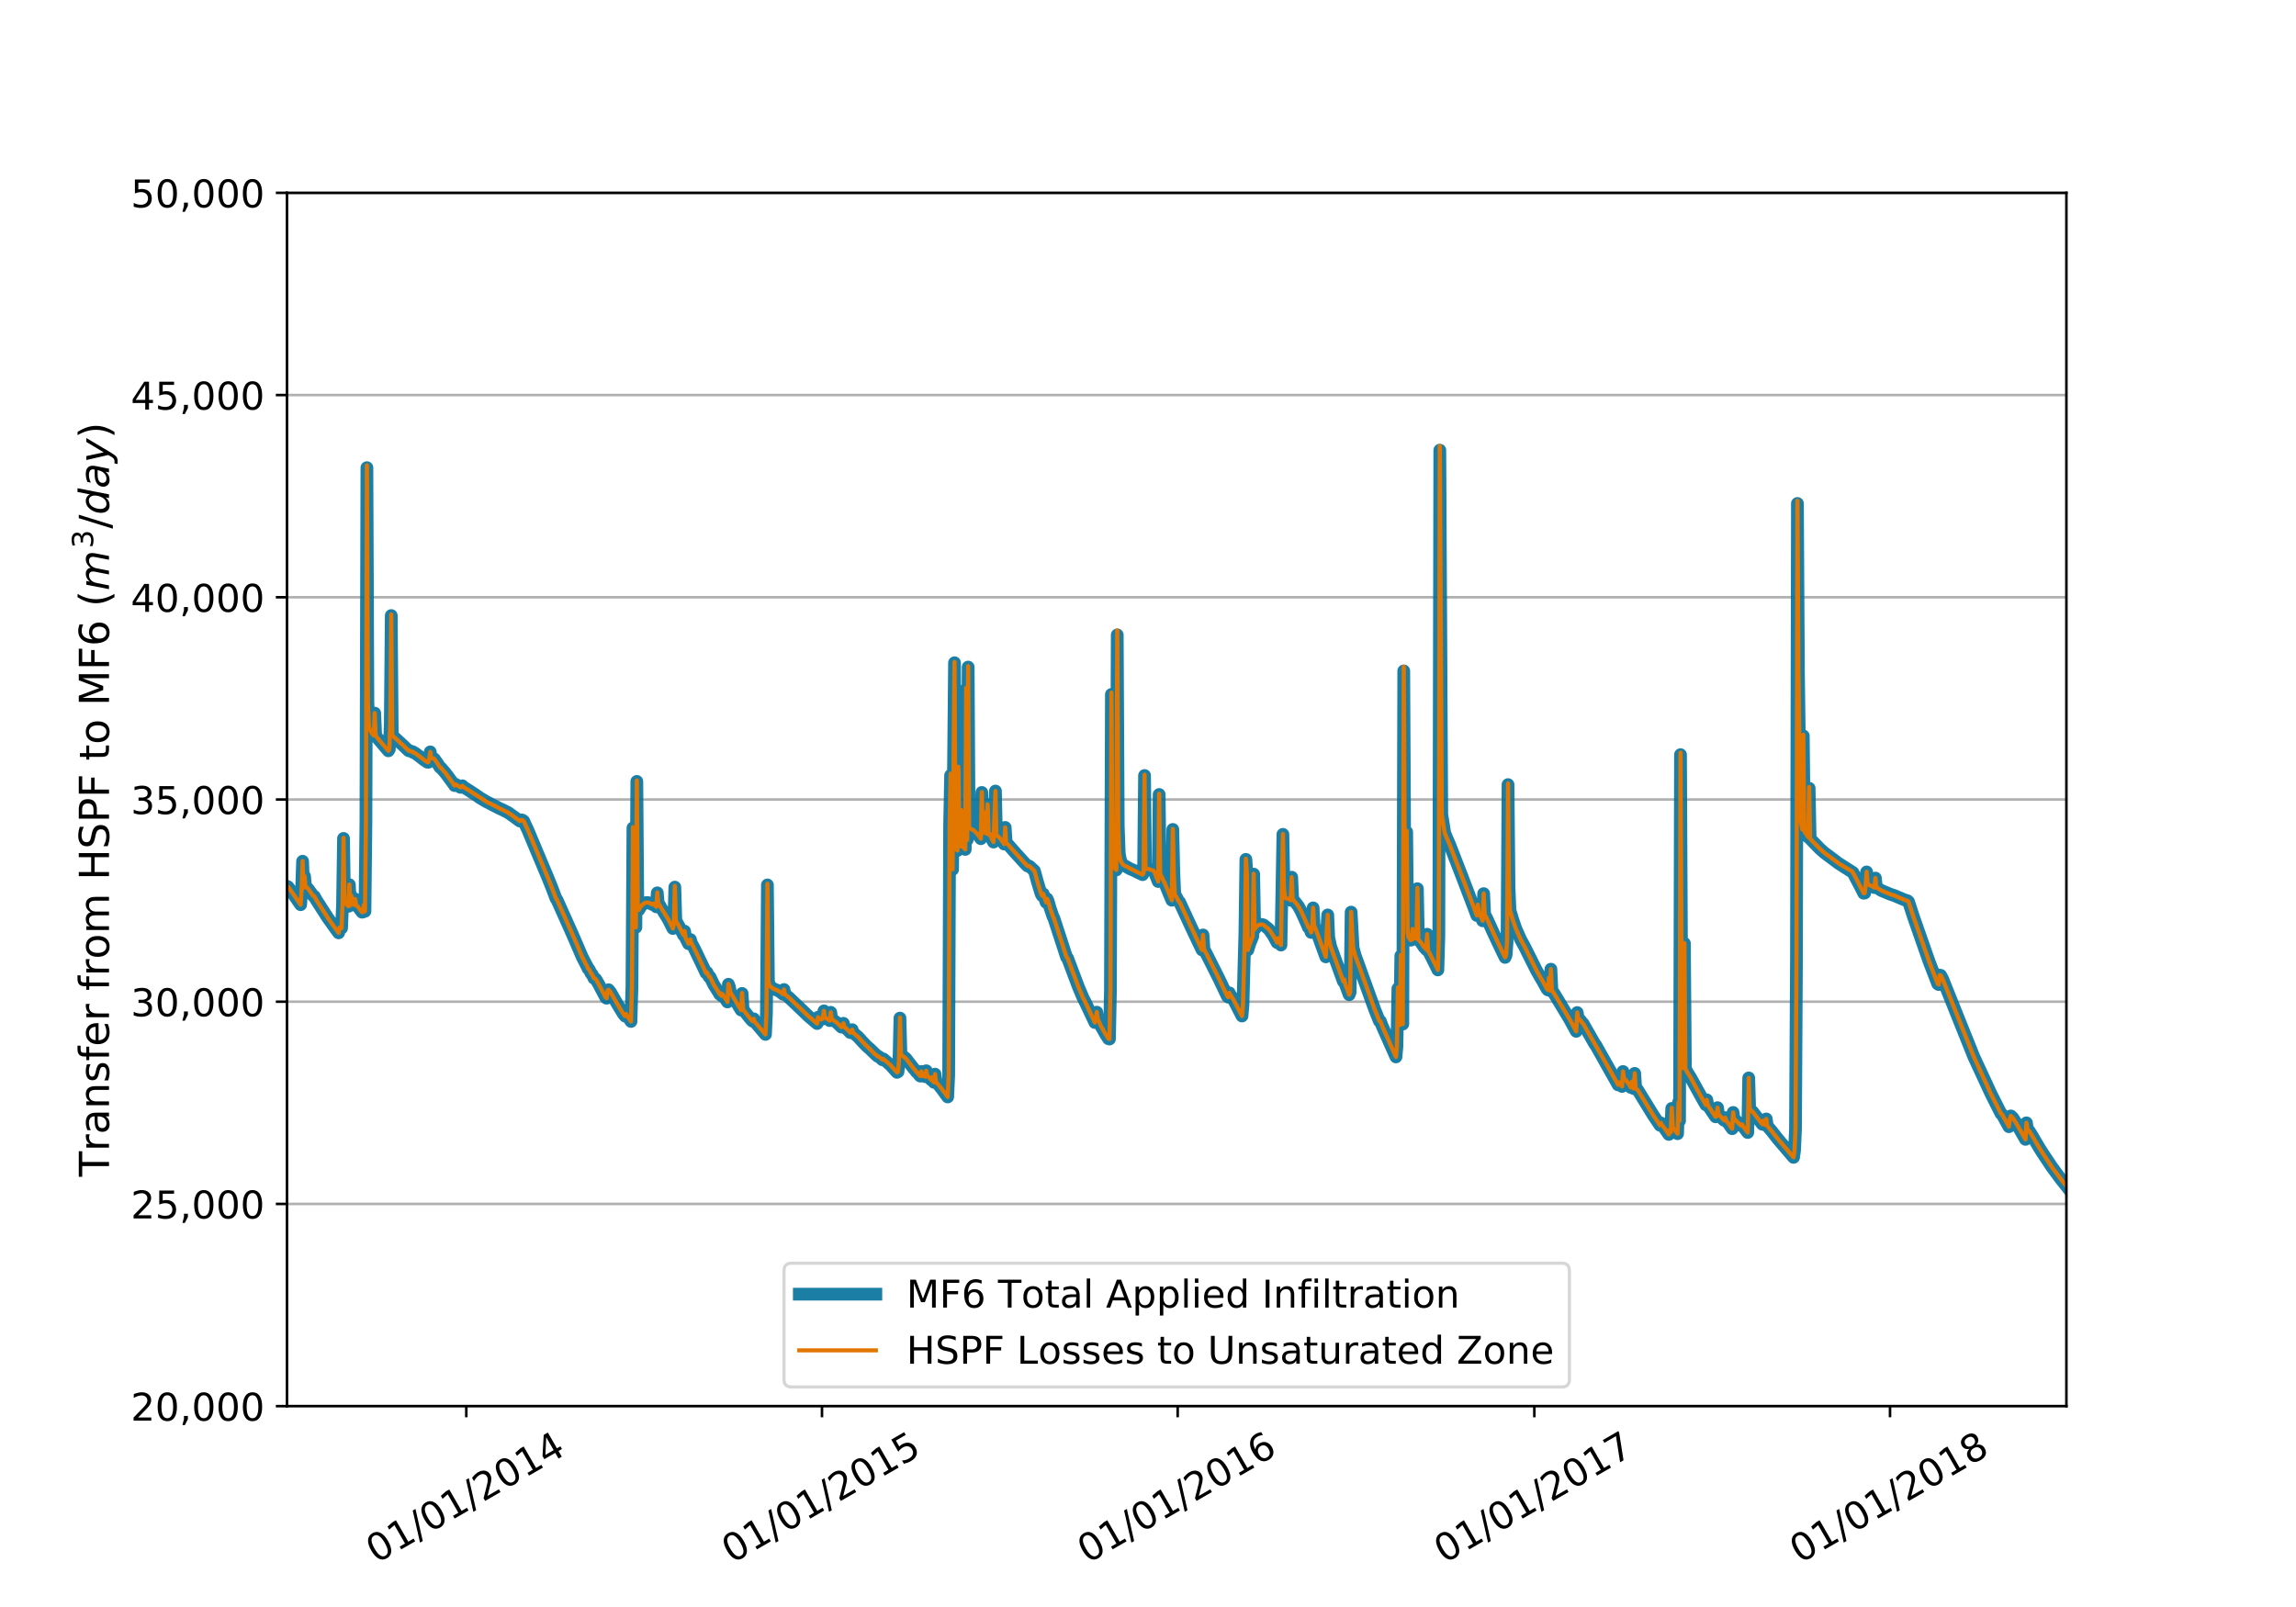 <?xml version="1.0" encoding="utf-8" standalone="no"?>
<!DOCTYPE svg PUBLIC "-//W3C//DTD SVG 1.1//EN"
  "http://www.w3.org/Graphics/SVG/1.1/DTD/svg11.dtd">
<!-- Created with matplotlib (https://matplotlib.org/) -->
<svg height="504pt" version="1.1" viewBox="0 0 720 504" width="720pt" xmlns="http://www.w3.org/2000/svg" xmlns:xlink="http://www.w3.org/1999/xlink">
 <defs>
  <style type="text/css">
*{stroke-linecap:butt;stroke-linejoin:round;}
  </style>
 </defs>
 <g id="figure_1">
  <g id="patch_1">
   <path d="M 0 504 
L 720 504 
L 720 0 
L 0 0 
z
" style="fill:#ffffff;"/>
  </g>
  <g id="axes_1">
   <g id="patch_2">
    <path d="M 90 441 
L 648 441 
L 648 60.48 
L 90 60.48 
z
" style="fill:#ffffff;"/>
   </g>
   <g id="matplotlib.axis_1">
    <g id="xtick_1">
     <g id="line2d_1">
      <defs>
       <path d="M 0 0 
L 0 3.5 
" id="m8533db8821" style="stroke:#000000;stroke-width:0.8;"/>
      </defs>
      <g>
       <use style="stroke:#000000;stroke-width:0.8;" x="146.228" xlink:href="#m8533db8821" y="441"/>
      </g>
     </g>
     <g id="text_1">
      <!-- 01/01/2014 -->
      <defs>
       <path d="M 31.781 66.406 
Q 24.172 66.406 20.328 58.906 
Q 16.5 51.422 16.5 36.375 
Q 16.5 21.391 20.328 13.891 
Q 24.172 6.391 31.781 6.391 
Q 39.453 6.391 43.281 13.891 
Q 47.125 21.391 47.125 36.375 
Q 47.125 51.422 43.281 58.906 
Q 39.453 66.406 31.781 66.406 
z
M 31.781 74.219 
Q 44.047 74.219 50.516 64.516 
Q 56.984 54.828 56.984 36.375 
Q 56.984 17.969 50.516 8.266 
Q 44.047 -1.422 31.781 -1.422 
Q 19.531 -1.422 13.062 8.266 
Q 6.594 17.969 6.594 36.375 
Q 6.594 54.828 13.062 64.516 
Q 19.531 74.219 31.781 74.219 
z
" id="DejaVuSans-48"/>
       <path d="M 12.406 8.297 
L 28.516 8.297 
L 28.516 63.922 
L 10.984 60.406 
L 10.984 69.391 
L 28.422 72.906 
L 38.281 72.906 
L 38.281 8.297 
L 54.391 8.297 
L 54.391 0 
L 12.406 0 
z
" id="DejaVuSans-49"/>
       <path d="M 25.391 72.906 
L 33.688 72.906 
L 8.297 -9.281 
L 0 -9.281 
z
" id="DejaVuSans-47"/>
       <path d="M 19.188 8.297 
L 53.609 8.297 
L 53.609 0 
L 7.328 0 
L 7.328 8.297 
Q 12.938 14.109 22.625 23.891 
Q 32.328 33.688 34.812 36.531 
Q 39.547 41.844 41.422 45.531 
Q 43.312 49.219 43.312 52.781 
Q 43.312 58.594 39.234 62.25 
Q 35.156 65.922 28.609 65.922 
Q 23.969 65.922 18.812 64.312 
Q 13.672 62.703 7.812 59.422 
L 7.812 69.391 
Q 13.766 71.781 18.938 73 
Q 24.125 74.219 28.422 74.219 
Q 39.75 74.219 46.484 68.547 
Q 53.219 62.891 53.219 53.422 
Q 53.219 48.922 51.531 44.891 
Q 49.859 40.875 45.406 35.406 
Q 44.188 33.984 37.641 27.219 
Q 31.109 20.453 19.188 8.297 
z
" id="DejaVuSans-50"/>
       <path d="M 37.797 64.312 
L 12.891 25.391 
L 37.797 25.391 
z
M 35.203 72.906 
L 47.609 72.906 
L 47.609 25.391 
L 58.016 25.391 
L 58.016 17.188 
L 47.609 17.188 
L 47.609 0 
L 37.797 0 
L 37.797 17.188 
L 4.891 17.188 
L 4.891 26.703 
z
" id="DejaVuSans-52"/>
      </defs>
      <g transform="translate(117.934 490.479)rotate(-30)scale(0.12 -0.12)">
       <use xlink:href="#DejaVuSans-48"/>
       <use x="63.623" xlink:href="#DejaVuSans-49"/>
       <use x="127.246" xlink:href="#DejaVuSans-47"/>
       <use x="160.938" xlink:href="#DejaVuSans-48"/>
       <use x="224.561" xlink:href="#DejaVuSans-49"/>
       <use x="288.184" xlink:href="#DejaVuSans-47"/>
       <use x="321.875" xlink:href="#DejaVuSans-50"/>
       <use x="385.498" xlink:href="#DejaVuSans-48"/>
       <use x="449.121" xlink:href="#DejaVuSans-49"/>
       <use x="512.744" xlink:href="#DejaVuSans-52"/>
      </g>
     </g>
    </g>
    <g id="xtick_2">
     <g id="line2d_2">
      <g>
       <use style="stroke:#000000;stroke-width:0.8;" x="257.767" xlink:href="#m8533db8821" y="441"/>
      </g>
     </g>
     <g id="text_2">
      <!-- 01/01/2015 -->
      <defs>
       <path d="M 10.797 72.906 
L 49.516 72.906 
L 49.516 64.594 
L 19.828 64.594 
L 19.828 46.734 
Q 21.969 47.469 24.109 47.828 
Q 26.266 48.188 28.422 48.188 
Q 40.625 48.188 47.75 41.5 
Q 54.891 34.812 54.891 23.391 
Q 54.891 11.625 47.562 5.094 
Q 40.234 -1.422 26.906 -1.422 
Q 22.312 -1.422 17.547 -0.641 
Q 12.797 0.141 7.719 1.703 
L 7.719 11.625 
Q 12.109 9.234 16.797 8.062 
Q 21.484 6.891 26.703 6.891 
Q 35.156 6.891 40.078 11.328 
Q 45.016 15.766 45.016 23.391 
Q 45.016 31 40.078 35.438 
Q 35.156 39.891 26.703 39.891 
Q 22.75 39.891 18.812 39.016 
Q 14.891 38.141 10.797 36.281 
z
" id="DejaVuSans-53"/>
      </defs>
      <g transform="translate(229.473 490.479)rotate(-30)scale(0.12 -0.12)">
       <use xlink:href="#DejaVuSans-48"/>
       <use x="63.623" xlink:href="#DejaVuSans-49"/>
       <use x="127.246" xlink:href="#DejaVuSans-47"/>
       <use x="160.938" xlink:href="#DejaVuSans-48"/>
       <use x="224.561" xlink:href="#DejaVuSans-49"/>
       <use x="288.184" xlink:href="#DejaVuSans-47"/>
       <use x="321.875" xlink:href="#DejaVuSans-50"/>
       <use x="385.498" xlink:href="#DejaVuSans-48"/>
       <use x="449.121" xlink:href="#DejaVuSans-49"/>
       <use x="512.744" xlink:href="#DejaVuSans-53"/>
      </g>
     </g>
    </g>
    <g id="xtick_3">
     <g id="line2d_3">
      <g>
       <use style="stroke:#000000;stroke-width:0.8;" x="369.306" xlink:href="#m8533db8821" y="441"/>
      </g>
     </g>
     <g id="text_3">
      <!-- 01/01/2016 -->
      <defs>
       <path d="M 33.016 40.375 
Q 26.375 40.375 22.484 35.828 
Q 18.609 31.297 18.609 23.391 
Q 18.609 15.531 22.484 10.953 
Q 26.375 6.391 33.016 6.391 
Q 39.656 6.391 43.531 10.953 
Q 47.406 15.531 47.406 23.391 
Q 47.406 31.297 43.531 35.828 
Q 39.656 40.375 33.016 40.375 
z
M 52.594 71.297 
L 52.594 62.312 
Q 48.875 64.062 45.094 64.984 
Q 41.312 65.922 37.594 65.922 
Q 27.828 65.922 22.672 59.328 
Q 17.531 52.734 16.797 39.406 
Q 19.672 43.656 24.016 45.922 
Q 28.375 48.188 33.594 48.188 
Q 44.578 48.188 50.953 41.516 
Q 57.328 34.859 57.328 23.391 
Q 57.328 12.156 50.688 5.359 
Q 44.047 -1.422 33.016 -1.422 
Q 20.359 -1.422 13.672 8.266 
Q 6.984 17.969 6.984 36.375 
Q 6.984 53.656 15.188 63.938 
Q 23.391 74.219 37.203 74.219 
Q 40.922 74.219 44.703 73.484 
Q 48.484 72.75 52.594 71.297 
z
" id="DejaVuSans-54"/>
      </defs>
      <g transform="translate(341.012 490.479)rotate(-30)scale(0.12 -0.12)">
       <use xlink:href="#DejaVuSans-48"/>
       <use x="63.623" xlink:href="#DejaVuSans-49"/>
       <use x="127.246" xlink:href="#DejaVuSans-47"/>
       <use x="160.938" xlink:href="#DejaVuSans-48"/>
       <use x="224.561" xlink:href="#DejaVuSans-49"/>
       <use x="288.184" xlink:href="#DejaVuSans-47"/>
       <use x="321.875" xlink:href="#DejaVuSans-50"/>
       <use x="385.498" xlink:href="#DejaVuSans-48"/>
       <use x="449.121" xlink:href="#DejaVuSans-49"/>
       <use x="512.744" xlink:href="#DejaVuSans-54"/>
      </g>
     </g>
    </g>
    <g id="xtick_4">
     <g id="line2d_4">
      <g>
       <use style="stroke:#000000;stroke-width:0.8;" x="481.15" xlink:href="#m8533db8821" y="441"/>
      </g>
     </g>
     <g id="text_4">
      <!-- 01/01/2017 -->
      <defs>
       <path d="M 8.203 72.906 
L 55.078 72.906 
L 55.078 68.703 
L 28.609 0 
L 18.312 0 
L 43.219 64.594 
L 8.203 64.594 
z
" id="DejaVuSans-55"/>
      </defs>
      <g transform="translate(452.856 490.479)rotate(-30)scale(0.12 -0.12)">
       <use xlink:href="#DejaVuSans-48"/>
       <use x="63.623" xlink:href="#DejaVuSans-49"/>
       <use x="127.246" xlink:href="#DejaVuSans-47"/>
       <use x="160.938" xlink:href="#DejaVuSans-48"/>
       <use x="224.561" xlink:href="#DejaVuSans-49"/>
       <use x="288.184" xlink:href="#DejaVuSans-47"/>
       <use x="321.875" xlink:href="#DejaVuSans-50"/>
       <use x="385.498" xlink:href="#DejaVuSans-48"/>
       <use x="449.121" xlink:href="#DejaVuSans-49"/>
       <use x="512.744" xlink:href="#DejaVuSans-55"/>
      </g>
     </g>
    </g>
    <g id="xtick_5">
     <g id="line2d_5">
      <g>
       <use style="stroke:#000000;stroke-width:0.8;" x="592.689" xlink:href="#m8533db8821" y="441"/>
      </g>
     </g>
     <g id="text_5">
      <!-- 01/01/2018 -->
      <defs>
       <path d="M 31.781 34.625 
Q 24.75 34.625 20.719 30.859 
Q 16.703 27.094 16.703 20.516 
Q 16.703 13.922 20.719 10.156 
Q 24.75 6.391 31.781 6.391 
Q 38.812 6.391 42.859 10.172 
Q 46.922 13.969 46.922 20.516 
Q 46.922 27.094 42.891 30.859 
Q 38.875 34.625 31.781 34.625 
z
M 21.922 38.812 
Q 15.578 40.375 12.031 44.719 
Q 8.5 49.078 8.5 55.328 
Q 8.5 64.062 14.719 69.141 
Q 20.953 74.219 31.781 74.219 
Q 42.672 74.219 48.875 69.141 
Q 55.078 64.062 55.078 55.328 
Q 55.078 49.078 51.531 44.719 
Q 48 40.375 41.703 38.812 
Q 48.828 37.156 52.797 32.312 
Q 56.781 27.484 56.781 20.516 
Q 56.781 9.906 50.312 4.234 
Q 43.844 -1.422 31.781 -1.422 
Q 19.734 -1.422 13.25 4.234 
Q 6.781 9.906 6.781 20.516 
Q 6.781 27.484 10.781 32.312 
Q 14.797 37.156 21.922 38.812 
z
M 18.312 54.391 
Q 18.312 48.734 21.844 45.562 
Q 25.391 42.391 31.781 42.391 
Q 38.141 42.391 41.719 45.562 
Q 45.312 48.734 45.312 54.391 
Q 45.312 60.062 41.719 63.234 
Q 38.141 66.406 31.781 66.406 
Q 25.391 66.406 21.844 63.234 
Q 18.312 60.062 18.312 54.391 
z
" id="DejaVuSans-56"/>
      </defs>
      <g transform="translate(564.395 490.479)rotate(-30)scale(0.12 -0.12)">
       <use xlink:href="#DejaVuSans-48"/>
       <use x="63.623" xlink:href="#DejaVuSans-49"/>
       <use x="127.246" xlink:href="#DejaVuSans-47"/>
       <use x="160.938" xlink:href="#DejaVuSans-48"/>
       <use x="224.561" xlink:href="#DejaVuSans-49"/>
       <use x="288.184" xlink:href="#DejaVuSans-47"/>
       <use x="321.875" xlink:href="#DejaVuSans-50"/>
       <use x="385.498" xlink:href="#DejaVuSans-48"/>
       <use x="449.121" xlink:href="#DejaVuSans-49"/>
       <use x="512.744" xlink:href="#DejaVuSans-56"/>
      </g>
     </g>
    </g>
   </g>
   <g id="matplotlib.axis_2">
    <g id="ytick_1">
     <g id="line2d_6">
      <path clip-path="url(#pa9afc380eb)" d="M 90 441 
L 648 441 
" style="fill:none;stroke:#b0b0b0;stroke-linecap:square;stroke-width:0.8;"/>
     </g>
     <g id="line2d_7">
      <defs>
       <path d="M 0 0 
L -3.5 0 
" id="m75c322d1e9" style="stroke:#000000;stroke-width:0.8;"/>
      </defs>
      <g>
       <use style="stroke:#000000;stroke-width:0.8;" x="90" xlink:href="#m75c322d1e9" y="441"/>
      </g>
     </g>
     <g id="text_6">
      <!-- 20,000 -->
      <defs>
       <path d="M 11.719 12.406 
L 22.016 12.406 
L 22.016 4 
L 14.016 -11.625 
L 7.719 -11.625 
L 11.719 4 
z
" id="DejaVuSans-44"/>
      </defs>
      <g transform="translate(41.011 445.559)scale(0.12 -0.12)">
       <use xlink:href="#DejaVuSans-50"/>
       <use x="63.623" xlink:href="#DejaVuSans-48"/>
       <use x="127.246" xlink:href="#DejaVuSans-44"/>
       <use x="159.033" xlink:href="#DejaVuSans-48"/>
       <use x="222.656" xlink:href="#DejaVuSans-48"/>
       <use x="286.279" xlink:href="#DejaVuSans-48"/>
      </g>
     </g>
    </g>
    <g id="ytick_2">
     <g id="line2d_8">
      <path clip-path="url(#pa9afc380eb)" d="M 90 377.58 
L 648 377.58 
" style="fill:none;stroke:#b0b0b0;stroke-linecap:square;stroke-width:0.8;"/>
     </g>
     <g id="line2d_9">
      <g>
       <use style="stroke:#000000;stroke-width:0.8;" x="90" xlink:href="#m75c322d1e9" y="377.58"/>
      </g>
     </g>
     <g id="text_7">
      <!-- 25,000 -->
      <g transform="translate(41.011 382.139)scale(0.12 -0.12)">
       <use xlink:href="#DejaVuSans-50"/>
       <use x="63.623" xlink:href="#DejaVuSans-53"/>
       <use x="127.246" xlink:href="#DejaVuSans-44"/>
       <use x="159.033" xlink:href="#DejaVuSans-48"/>
       <use x="222.656" xlink:href="#DejaVuSans-48"/>
       <use x="286.279" xlink:href="#DejaVuSans-48"/>
      </g>
     </g>
    </g>
    <g id="ytick_3">
     <g id="line2d_10">
      <path clip-path="url(#pa9afc380eb)" d="M 90 314.16 
L 648 314.16 
" style="fill:none;stroke:#b0b0b0;stroke-linecap:square;stroke-width:0.8;"/>
     </g>
     <g id="line2d_11">
      <g>
       <use style="stroke:#000000;stroke-width:0.8;" x="90" xlink:href="#m75c322d1e9" y="314.16"/>
      </g>
     </g>
     <g id="text_8">
      <!-- 30,000 -->
      <defs>
       <path d="M 40.578 39.312 
Q 47.656 37.797 51.625 33 
Q 55.609 28.219 55.609 21.188 
Q 55.609 10.406 48.188 4.484 
Q 40.766 -1.422 27.094 -1.422 
Q 22.516 -1.422 17.656 -0.516 
Q 12.797 0.391 7.625 2.203 
L 7.625 11.719 
Q 11.719 9.328 16.594 8.109 
Q 21.484 6.891 26.812 6.891 
Q 36.078 6.891 40.938 10.547 
Q 45.797 14.203 45.797 21.188 
Q 45.797 27.641 41.281 31.266 
Q 36.766 34.906 28.719 34.906 
L 20.219 34.906 
L 20.219 43.016 
L 29.109 43.016 
Q 36.375 43.016 40.234 45.922 
Q 44.094 48.828 44.094 54.297 
Q 44.094 59.906 40.109 62.906 
Q 36.141 65.922 28.719 65.922 
Q 24.656 65.922 20.016 65.031 
Q 15.375 64.156 9.812 62.312 
L 9.812 71.094 
Q 15.438 72.656 20.344 73.438 
Q 25.25 74.219 29.594 74.219 
Q 40.828 74.219 47.359 69.109 
Q 53.906 64.016 53.906 55.328 
Q 53.906 49.266 50.438 45.094 
Q 46.969 40.922 40.578 39.312 
z
" id="DejaVuSans-51"/>
      </defs>
      <g transform="translate(41.011 318.719)scale(0.12 -0.12)">
       <use xlink:href="#DejaVuSans-51"/>
       <use x="63.623" xlink:href="#DejaVuSans-48"/>
       <use x="127.246" xlink:href="#DejaVuSans-44"/>
       <use x="159.033" xlink:href="#DejaVuSans-48"/>
       <use x="222.656" xlink:href="#DejaVuSans-48"/>
       <use x="286.279" xlink:href="#DejaVuSans-48"/>
      </g>
     </g>
    </g>
    <g id="ytick_4">
     <g id="line2d_12">
      <path clip-path="url(#pa9afc380eb)" d="M 90 250.74 
L 648 250.74 
" style="fill:none;stroke:#b0b0b0;stroke-linecap:square;stroke-width:0.8;"/>
     </g>
     <g id="line2d_13">
      <g>
       <use style="stroke:#000000;stroke-width:0.8;" x="90" xlink:href="#m75c322d1e9" y="250.74"/>
      </g>
     </g>
     <g id="text_9">
      <!-- 35,000 -->
      <g transform="translate(41.011 255.299)scale(0.12 -0.12)">
       <use xlink:href="#DejaVuSans-51"/>
       <use x="63.623" xlink:href="#DejaVuSans-53"/>
       <use x="127.246" xlink:href="#DejaVuSans-44"/>
       <use x="159.033" xlink:href="#DejaVuSans-48"/>
       <use x="222.656" xlink:href="#DejaVuSans-48"/>
       <use x="286.279" xlink:href="#DejaVuSans-48"/>
      </g>
     </g>
    </g>
    <g id="ytick_5">
     <g id="line2d_14">
      <path clip-path="url(#pa9afc380eb)" d="M 90 187.32 
L 648 187.32 
" style="fill:none;stroke:#b0b0b0;stroke-linecap:square;stroke-width:0.8;"/>
     </g>
     <g id="line2d_15">
      <g>
       <use style="stroke:#000000;stroke-width:0.8;" x="90" xlink:href="#m75c322d1e9" y="187.32"/>
      </g>
     </g>
     <g id="text_10">
      <!-- 40,000 -->
      <g transform="translate(41.011 191.879)scale(0.12 -0.12)">
       <use xlink:href="#DejaVuSans-52"/>
       <use x="63.623" xlink:href="#DejaVuSans-48"/>
       <use x="127.246" xlink:href="#DejaVuSans-44"/>
       <use x="159.033" xlink:href="#DejaVuSans-48"/>
       <use x="222.656" xlink:href="#DejaVuSans-48"/>
       <use x="286.279" xlink:href="#DejaVuSans-48"/>
      </g>
     </g>
    </g>
    <g id="ytick_6">
     <g id="line2d_16">
      <path clip-path="url(#pa9afc380eb)" d="M 90 123.9 
L 648 123.9 
" style="fill:none;stroke:#b0b0b0;stroke-linecap:square;stroke-width:0.8;"/>
     </g>
     <g id="line2d_17">
      <g>
       <use style="stroke:#000000;stroke-width:0.8;" x="90" xlink:href="#m75c322d1e9" y="123.9"/>
      </g>
     </g>
     <g id="text_11">
      <!-- 45,000 -->
      <g transform="translate(41.011 128.459)scale(0.12 -0.12)">
       <use xlink:href="#DejaVuSans-52"/>
       <use x="63.623" xlink:href="#DejaVuSans-53"/>
       <use x="127.246" xlink:href="#DejaVuSans-44"/>
       <use x="159.033" xlink:href="#DejaVuSans-48"/>
       <use x="222.656" xlink:href="#DejaVuSans-48"/>
       <use x="286.279" xlink:href="#DejaVuSans-48"/>
      </g>
     </g>
    </g>
    <g id="ytick_7">
     <g id="line2d_18">
      <path clip-path="url(#pa9afc380eb)" d="M 90 60.48 
L 648 60.48 
" style="fill:none;stroke:#b0b0b0;stroke-linecap:square;stroke-width:0.8;"/>
     </g>
     <g id="line2d_19">
      <g>
       <use style="stroke:#000000;stroke-width:0.8;" x="90" xlink:href="#m75c322d1e9" y="60.48"/>
      </g>
     </g>
     <g id="text_12">
      <!-- 50,000 -->
      <g transform="translate(41.011 65.039)scale(0.12 -0.12)">
       <use xlink:href="#DejaVuSans-53"/>
       <use x="63.623" xlink:href="#DejaVuSans-48"/>
       <use x="127.246" xlink:href="#DejaVuSans-44"/>
       <use x="159.033" xlink:href="#DejaVuSans-48"/>
       <use x="222.656" xlink:href="#DejaVuSans-48"/>
       <use x="286.279" xlink:href="#DejaVuSans-48"/>
      </g>
     </g>
    </g>
    <g id="text_13">
     <!-- Transfer from HSPF to MF6 ($m^{3}/day$) -->
     <defs>
      <path d="M -0.297 72.906 
L 61.375 72.906 
L 61.375 64.594 
L 35.5 64.594 
L 35.5 0 
L 25.594 0 
L 25.594 64.594 
L -0.297 64.594 
z
" id="DejaVuSans-84"/>
      <path d="M 41.109 46.297 
Q 39.594 47.172 37.812 47.578 
Q 36.031 48 33.891 48 
Q 26.266 48 22.188 43.047 
Q 18.109 38.094 18.109 28.812 
L 18.109 0 
L 9.078 0 
L 9.078 54.688 
L 18.109 54.688 
L 18.109 46.188 
Q 20.953 51.172 25.484 53.578 
Q 30.031 56 36.531 56 
Q 37.453 56 38.578 55.875 
Q 39.703 55.766 41.062 55.516 
z
" id="DejaVuSans-114"/>
      <path d="M 34.281 27.484 
Q 23.391 27.484 19.188 25 
Q 14.984 22.516 14.984 16.5 
Q 14.984 11.719 18.141 8.906 
Q 21.297 6.109 26.703 6.109 
Q 34.188 6.109 38.703 11.406 
Q 43.219 16.703 43.219 25.484 
L 43.219 27.484 
z
M 52.203 31.203 
L 52.203 0 
L 43.219 0 
L 43.219 8.297 
Q 40.141 3.328 35.547 0.953 
Q 30.953 -1.422 24.312 -1.422 
Q 15.922 -1.422 10.953 3.297 
Q 6 8.016 6 15.922 
Q 6 25.141 12.172 29.828 
Q 18.359 34.516 30.609 34.516 
L 43.219 34.516 
L 43.219 35.406 
Q 43.219 41.609 39.141 45 
Q 35.062 48.391 27.688 48.391 
Q 23 48.391 18.547 47.266 
Q 14.109 46.141 10.016 43.891 
L 10.016 52.203 
Q 14.938 54.109 19.578 55.047 
Q 24.219 56 28.609 56 
Q 40.484 56 46.344 49.844 
Q 52.203 43.703 52.203 31.203 
z
" id="DejaVuSans-97"/>
      <path d="M 54.891 33.016 
L 54.891 0 
L 45.906 0 
L 45.906 32.719 
Q 45.906 40.484 42.875 44.328 
Q 39.844 48.188 33.797 48.188 
Q 26.516 48.188 22.312 43.547 
Q 18.109 38.922 18.109 30.906 
L 18.109 0 
L 9.078 0 
L 9.078 54.688 
L 18.109 54.688 
L 18.109 46.188 
Q 21.344 51.125 25.703 53.562 
Q 30.078 56 35.797 56 
Q 45.219 56 50.047 50.172 
Q 54.891 44.344 54.891 33.016 
z
" id="DejaVuSans-110"/>
      <path d="M 44.281 53.078 
L 44.281 44.578 
Q 40.484 46.531 36.375 47.5 
Q 32.281 48.484 27.875 48.484 
Q 21.188 48.484 17.844 46.438 
Q 14.5 44.391 14.5 40.281 
Q 14.5 37.156 16.891 35.375 
Q 19.281 33.594 26.516 31.984 
L 29.594 31.297 
Q 39.156 29.25 43.188 25.516 
Q 47.219 21.781 47.219 15.094 
Q 47.219 7.469 41.188 3.016 
Q 35.156 -1.422 24.609 -1.422 
Q 20.219 -1.422 15.453 -0.562 
Q 10.688 0.297 5.422 2 
L 5.422 11.281 
Q 10.406 8.688 15.234 7.391 
Q 20.062 6.109 24.812 6.109 
Q 31.156 6.109 34.562 8.281 
Q 37.984 10.453 37.984 14.406 
Q 37.984 18.062 35.516 20.016 
Q 33.062 21.969 24.703 23.781 
L 21.578 24.516 
Q 13.234 26.266 9.516 29.906 
Q 5.812 33.547 5.812 39.891 
Q 5.812 47.609 11.281 51.797 
Q 16.75 56 26.812 56 
Q 31.781 56 36.172 55.266 
Q 40.578 54.547 44.281 53.078 
z
" id="DejaVuSans-115"/>
      <path d="M 37.109 75.984 
L 37.109 68.5 
L 28.516 68.5 
Q 23.688 68.5 21.797 66.547 
Q 19.922 64.594 19.922 59.516 
L 19.922 54.688 
L 34.719 54.688 
L 34.719 47.703 
L 19.922 47.703 
L 19.922 0 
L 10.891 0 
L 10.891 47.703 
L 2.297 47.703 
L 2.297 54.688 
L 10.891 54.688 
L 10.891 58.5 
Q 10.891 67.625 15.141 71.797 
Q 19.391 75.984 28.609 75.984 
z
" id="DejaVuSans-102"/>
      <path d="M 56.203 29.594 
L 56.203 25.203 
L 14.891 25.203 
Q 15.484 15.922 20.484 11.062 
Q 25.484 6.203 34.422 6.203 
Q 39.594 6.203 44.453 7.469 
Q 49.312 8.734 54.109 11.281 
L 54.109 2.781 
Q 49.266 0.734 44.188 -0.344 
Q 39.109 -1.422 33.891 -1.422 
Q 20.797 -1.422 13.156 6.188 
Q 5.516 13.812 5.516 26.812 
Q 5.516 40.234 12.766 48.109 
Q 20.016 56 32.328 56 
Q 43.359 56 49.781 48.891 
Q 56.203 41.797 56.203 29.594 
z
M 47.219 32.234 
Q 47.125 39.594 43.094 43.984 
Q 39.062 48.391 32.422 48.391 
Q 24.906 48.391 20.391 44.141 
Q 15.875 39.891 15.188 32.172 
z
" id="DejaVuSans-101"/>
      <path id="DejaVuSans-32"/>
      <path d="M 30.609 48.391 
Q 23.391 48.391 19.188 42.75 
Q 14.984 37.109 14.984 27.297 
Q 14.984 17.484 19.156 11.844 
Q 23.344 6.203 30.609 6.203 
Q 37.797 6.203 41.984 11.859 
Q 46.188 17.531 46.188 27.297 
Q 46.188 37.016 41.984 42.703 
Q 37.797 48.391 30.609 48.391 
z
M 30.609 56 
Q 42.328 56 49.016 48.375 
Q 55.719 40.766 55.719 27.297 
Q 55.719 13.875 49.016 6.219 
Q 42.328 -1.422 30.609 -1.422 
Q 18.844 -1.422 12.172 6.219 
Q 5.516 13.875 5.516 27.297 
Q 5.516 40.766 12.172 48.375 
Q 18.844 56 30.609 56 
z
" id="DejaVuSans-111"/>
      <path d="M 52 44.188 
Q 55.375 50.25 60.062 53.125 
Q 64.75 56 71.094 56 
Q 79.641 56 84.281 50.016 
Q 88.922 44.047 88.922 33.016 
L 88.922 0 
L 79.891 0 
L 79.891 32.719 
Q 79.891 40.578 77.094 44.375 
Q 74.312 48.188 68.609 48.188 
Q 61.625 48.188 57.562 43.547 
Q 53.516 38.922 53.516 30.906 
L 53.516 0 
L 44.484 0 
L 44.484 32.719 
Q 44.484 40.625 41.703 44.406 
Q 38.922 48.188 33.109 48.188 
Q 26.219 48.188 22.156 43.531 
Q 18.109 38.875 18.109 30.906 
L 18.109 0 
L 9.078 0 
L 9.078 54.688 
L 18.109 54.688 
L 18.109 46.188 
Q 21.188 51.219 25.484 53.609 
Q 29.781 56 35.688 56 
Q 41.656 56 45.828 52.969 
Q 50 49.953 52 44.188 
z
" id="DejaVuSans-109"/>
      <path d="M 9.812 72.906 
L 19.672 72.906 
L 19.672 43.016 
L 55.516 43.016 
L 55.516 72.906 
L 65.375 72.906 
L 65.375 0 
L 55.516 0 
L 55.516 34.719 
L 19.672 34.719 
L 19.672 0 
L 9.812 0 
z
" id="DejaVuSans-72"/>
      <path d="M 53.516 70.516 
L 53.516 60.891 
Q 47.906 63.578 42.922 64.891 
Q 37.938 66.219 33.297 66.219 
Q 25.25 66.219 20.875 63.094 
Q 16.5 59.969 16.5 54.203 
Q 16.5 49.359 19.406 46.891 
Q 22.312 44.438 30.422 42.922 
L 36.375 41.703 
Q 47.406 39.594 52.656 34.297 
Q 57.906 29 57.906 20.125 
Q 57.906 9.516 50.797 4.047 
Q 43.703 -1.422 29.984 -1.422 
Q 24.812 -1.422 18.969 -0.25 
Q 13.141 0.922 6.891 3.219 
L 6.891 13.375 
Q 12.891 10.016 18.656 8.297 
Q 24.422 6.594 29.984 6.594 
Q 38.422 6.594 43.016 9.906 
Q 47.609 13.234 47.609 19.391 
Q 47.609 24.75 44.312 27.781 
Q 41.016 30.812 33.5 32.328 
L 27.484 33.5 
Q 16.453 35.688 11.516 40.375 
Q 6.594 45.062 6.594 53.422 
Q 6.594 63.094 13.406 68.656 
Q 20.219 74.219 32.172 74.219 
Q 37.312 74.219 42.625 73.281 
Q 47.953 72.359 53.516 70.516 
z
" id="DejaVuSans-83"/>
      <path d="M 19.672 64.797 
L 19.672 37.406 
L 32.078 37.406 
Q 38.969 37.406 42.719 40.969 
Q 46.484 44.531 46.484 51.125 
Q 46.484 57.672 42.719 61.234 
Q 38.969 64.797 32.078 64.797 
z
M 9.812 72.906 
L 32.078 72.906 
Q 44.344 72.906 50.609 67.359 
Q 56.891 61.812 56.891 51.125 
Q 56.891 40.328 50.609 34.812 
Q 44.344 29.297 32.078 29.297 
L 19.672 29.297 
L 19.672 0 
L 9.812 0 
z
" id="DejaVuSans-80"/>
      <path d="M 9.812 72.906 
L 51.703 72.906 
L 51.703 64.594 
L 19.672 64.594 
L 19.672 43.109 
L 48.578 43.109 
L 48.578 34.812 
L 19.672 34.812 
L 19.672 0 
L 9.812 0 
z
" id="DejaVuSans-70"/>
      <path d="M 18.312 70.219 
L 18.312 54.688 
L 36.812 54.688 
L 36.812 47.703 
L 18.312 47.703 
L 18.312 18.016 
Q 18.312 11.328 20.141 9.422 
Q 21.969 7.516 27.594 7.516 
L 36.812 7.516 
L 36.812 0 
L 27.594 0 
Q 17.188 0 13.234 3.875 
Q 9.281 7.766 9.281 18.016 
L 9.281 47.703 
L 2.688 47.703 
L 2.688 54.688 
L 9.281 54.688 
L 9.281 70.219 
z
" id="DejaVuSans-116"/>
      <path d="M 9.812 72.906 
L 24.516 72.906 
L 43.109 23.297 
L 61.812 72.906 
L 76.516 72.906 
L 76.516 0 
L 66.891 0 
L 66.891 64.016 
L 48.094 14.016 
L 38.188 14.016 
L 19.391 64.016 
L 19.391 0 
L 9.812 0 
z
" id="DejaVuSans-77"/>
      <path d="M 31 75.875 
Q 24.469 64.656 21.281 53.656 
Q 18.109 42.672 18.109 31.391 
Q 18.109 20.125 21.312 9.062 
Q 24.516 -2 31 -13.188 
L 23.188 -13.188 
Q 15.875 -1.703 12.234 9.375 
Q 8.594 20.453 8.594 31.391 
Q 8.594 42.281 12.203 53.312 
Q 15.828 64.359 23.188 75.875 
z
" id="DejaVuSans-40"/>
      <path d="M 89.797 33.016 
L 83.406 0 
L 74.422 0 
L 80.719 32.719 
Q 81.109 34.812 81.297 36.328 
Q 81.5 37.844 81.5 38.922 
Q 81.5 43.312 79.047 45.75 
Q 76.609 48.188 72.219 48.188 
Q 65.672 48.188 60.547 43.281 
Q 55.422 38.375 53.906 30.516 
L 47.906 0 
L 38.922 0 
L 45.312 32.719 
Q 45.703 34.516 45.891 36.047 
Q 46.094 37.594 46.094 38.812 
Q 46.094 43.266 43.656 45.719 
Q 41.219 48.188 36.922 48.188 
Q 30.281 48.188 25.141 43.281 
Q 20.016 38.375 18.5 30.516 
L 12.5 0 
L 3.516 0 
L 14.203 54.688 
L 23.188 54.688 
L 21.484 46.188 
Q 25.141 50.984 30.047 53.484 
Q 34.969 56 40.578 56 
Q 46.531 56 50.359 52.875 
Q 54.203 49.75 54.984 44.188 
Q 59.078 49.953 64.469 52.969 
Q 69.875 56 75.875 56 
Q 82.906 56 86.734 51.953 
Q 90.578 47.906 90.578 40.484 
Q 90.578 38.875 90.375 36.938 
Q 90.188 35.016 89.797 33.016 
z
" id="DejaVuSans-Oblique-109"/>
      <path d="M 41.797 8.203 
Q 38.188 3.469 33.25 1.016 
Q 28.328 -1.422 22.312 -1.422 
Q 14.109 -1.422 9.344 4.172 
Q 4.594 9.766 4.594 19.484 
Q 4.594 27.594 7.469 34.938 
Q 10.359 42.281 15.828 48.094 
Q 19.438 51.953 23.969 53.969 
Q 28.516 56 33.5 56 
Q 38.766 56 42.797 53.453 
Q 46.828 50.922 49.031 46.188 
L 54.891 75.984 
L 63.922 75.984 
L 49.125 0 
L 40.094 0 
z
M 13.922 21.094 
Q 13.922 14.016 17.109 10.062 
Q 20.312 6.109 25.984 6.109 
Q 30.172 6.109 33.766 8.125 
Q 37.359 10.156 40.094 14.109 
Q 42.969 18.219 44.625 23.578 
Q 46.297 28.953 46.297 34.188 
Q 46.297 40.969 43.094 44.766 
Q 39.891 48.578 34.281 48.578 
Q 30.031 48.578 26.359 46.578 
Q 22.703 44.578 20.125 40.828 
Q 17.281 36.766 15.594 31.391 
Q 13.922 26.031 13.922 21.094 
z
" id="DejaVuSans-Oblique-100"/>
      <path d="M 53.719 31.203 
L 47.609 0 
L 38.625 0 
L 40.281 8.297 
Q 36.328 3.422 31.266 1 
Q 26.219 -1.422 20.016 -1.422 
Q 13.031 -1.422 8.562 2.844 
Q 4.109 7.125 4.109 13.812 
Q 4.109 23.391 11.75 28.953 
Q 19.391 34.516 32.812 34.516 
L 45.312 34.516 
L 45.797 36.922 
Q 45.906 37.312 45.953 37.766 
Q 46 38.234 46 39.203 
Q 46 43.562 42.453 45.969 
Q 38.922 48.391 32.516 48.391 
Q 28.125 48.391 23.5 47.266 
Q 18.891 46.141 14.016 43.891 
L 15.578 52.203 
Q 20.656 54.109 25.516 55.047 
Q 30.375 56 34.906 56 
Q 44.578 56 49.625 51.797 
Q 54.688 47.609 54.688 39.594 
Q 54.688 37.984 54.438 35.812 
Q 54.203 33.641 53.719 31.203 
z
M 44 27.484 
L 35.016 27.484 
Q 23.969 27.484 18.672 24.531 
Q 13.375 21.578 13.375 15.375 
Q 13.375 11.078 16.078 8.641 
Q 18.797 6.203 23.578 6.203 
Q 30.906 6.203 36.375 11.453 
Q 41.844 16.703 43.609 25.484 
z
" id="DejaVuSans-Oblique-97"/>
      <path d="M 24.812 -5.078 
Q 18.562 -15.578 14.625 -18.188 
Q 10.688 -20.797 4.594 -20.797 
L -2.484 -20.797 
L -0.984 -13.281 
L 4.203 -13.281 
Q 7.953 -13.281 10.594 -11.234 
Q 13.234 -9.188 16.5 -3.219 
L 19.281 2 
L 7.172 54.688 
L 16.703 54.688 
L 25.781 12.797 
L 50.875 54.688 
L 60.297 54.688 
z
" id="DejaVuSans-Oblique-121"/>
      <path d="M 8.016 75.875 
L 15.828 75.875 
Q 23.141 64.359 26.781 53.312 
Q 30.422 42.281 30.422 31.391 
Q 30.422 20.453 26.781 9.375 
Q 23.141 -1.703 15.828 -13.188 
L 8.016 -13.188 
Q 14.5 -2 17.703 9.062 
Q 20.906 20.125 20.906 31.391 
Q 20.906 42.672 17.703 53.656 
Q 14.5 64.656 8.016 75.875 
z
" id="DejaVuSans-41"/>
     </defs>
     <g transform="translate(34.281 369.04)rotate(-90)scale(0.13 -0.13)">
      <use transform="translate(0 0.766)" xlink:href="#DejaVuSans-84"/>
      <use transform="translate(61.084 0.766)" xlink:href="#DejaVuSans-114"/>
      <use transform="translate(102.197 0.766)" xlink:href="#DejaVuSans-97"/>
      <use transform="translate(163.477 0.766)" xlink:href="#DejaVuSans-110"/>
      <use transform="translate(226.855 0.766)" xlink:href="#DejaVuSans-115"/>
      <use transform="translate(278.955 0.766)" xlink:href="#DejaVuSans-102"/>
      <use transform="translate(314.16 0.766)" xlink:href="#DejaVuSans-101"/>
      <use transform="translate(375.684 0.766)" xlink:href="#DejaVuSans-114"/>
      <use transform="translate(416.797 0.766)" xlink:href="#DejaVuSans-32"/>
      <use transform="translate(448.584 0.766)" xlink:href="#DejaVuSans-102"/>
      <use transform="translate(483.789 0.766)" xlink:href="#DejaVuSans-114"/>
      <use transform="translate(524.902 0.766)" xlink:href="#DejaVuSans-111"/>
      <use transform="translate(586.084 0.766)" xlink:href="#DejaVuSans-109"/>
      <use transform="translate(683.496 0.766)" xlink:href="#DejaVuSans-32"/>
      <use transform="translate(715.283 0.766)" xlink:href="#DejaVuSans-72"/>
      <use transform="translate(790.479 0.766)" xlink:href="#DejaVuSans-83"/>
      <use transform="translate(853.955 0.766)" xlink:href="#DejaVuSans-80"/>
      <use transform="translate(914.258 0.766)" xlink:href="#DejaVuSans-70"/>
      <use transform="translate(971.777 0.766)" xlink:href="#DejaVuSans-32"/>
      <use transform="translate(1003.564 0.766)" xlink:href="#DejaVuSans-116"/>
      <use transform="translate(1042.773 0.766)" xlink:href="#DejaVuSans-111"/>
      <use transform="translate(1103.955 0.766)" xlink:href="#DejaVuSans-32"/>
      <use transform="translate(1135.742 0.766)" xlink:href="#DejaVuSans-77"/>
      <use transform="translate(1222.021 0.766)" xlink:href="#DejaVuSans-70"/>
      <use transform="translate(1279.541 0.766)" xlink:href="#DejaVuSans-54"/>
      <use transform="translate(1343.164 0.766)" xlink:href="#DejaVuSans-32"/>
      <use transform="translate(1374.951 0.766)" xlink:href="#DejaVuSans-40"/>
      <use transform="translate(1413.965 0.766)" xlink:href="#DejaVuSans-Oblique-109"/>
      <use transform="translate(1516.027 39.047)scale(0.7)" xlink:href="#DejaVuSans-51"/>
      <use transform="translate(1563.297 0.766)" xlink:href="#DejaVuSans-47"/>
      <use transform="translate(1596.989 0.766)" xlink:href="#DejaVuSans-Oblique-100"/>
      <use transform="translate(1660.465 0.766)" xlink:href="#DejaVuSans-Oblique-97"/>
      <use transform="translate(1721.745 0.766)" xlink:href="#DejaVuSans-Oblique-121"/>
      <use transform="translate(1780.924 0.766)" xlink:href="#DejaVuSans-41"/>
     </g>
    </g>
   </g>
   <g id="line2d_20">
    <path clip-path="url(#pa9afc380eb)" d="M 90 277.985 
L 90.306 278.093 
L 91.528 279.784 
L 94.278 283.739 
L 94.584 279.025 
L 94.889 270.11 
L 95.195 278.409 
L 95.501 274.801 
L 95.806 278.045 
L 96.112 278.202 
L 96.723 278.905 
L 98.251 280.993 
L 98.556 281.099 
L 99.168 282.22 
L 102.835 287.925 
L 105.89 292.178 
L 106.196 292.569 
L 106.502 290.861 
L 106.807 291.085 
L 107.113 291.085 
L 107.418 283.615 
L 107.724 262.951 
L 108.03 282.498 
L 108.335 283.287 
L 108.946 283.876 
L 109.252 284.246 
L 109.558 277.47 
L 109.863 283.971 
L 110.169 280.946 
L 110.474 281.901 
L 110.78 283.443 
L 111.085 283.79 
L 111.391 281.995 
L 111.697 283.999 
L 112.002 284.063 
L 113.53 286.087 
L 113.836 286.028 
L 114.141 283.798 
L 114.447 285.805 
L 114.752 257.704 
L 115.058 146.673 
L 115.364 220.252 
L 115.669 227.709 
L 115.975 228.802 
L 116.586 229.904 
L 117.197 230.662 
L 117.503 223.653 
L 117.808 230.799 
L 121.781 235.476 
L 122.087 234.979 
L 122.392 227.047 
L 122.698 193.055 
L 123.003 230.821 
L 123.309 230.915 
L 126.67 234.018 
L 127.893 235.196 
L 128.198 235.463 
L 128.504 235.436 
L 129.115 235.744 
L 129.421 235.75 
L 129.726 236.068 
L 130.032 236.094 
L 131.56 237.23 
L 132.782 238.19 
L 134.004 239.033 
L 134.31 239.067 
L 134.616 237.937 
L 134.921 235.815 
L 135.227 237.767 
L 135.838 237.852 
L 136.143 237.96 
L 137.06 239.217 
L 137.977 240.659 
L 138.283 240.814 
L 139.811 242.587 
L 142.255 245.909 
L 142.561 246.382 
L 142.866 245.972 
L 144.394 246.927 
L 145.005 246.45 
L 145.311 246.831 
L 146.533 247.56 
L 149.284 249.351 
L 150.506 250.227 
L 152.645 251.499 
L 153.256 251.777 
L 154.173 252.284 
L 155.701 253.046 
L 156.618 253.538 
L 157.535 253.937 
L 159.368 254.869 
L 161.202 256.169 
L 163.035 257.507 
L 163.341 257.186 
L 163.646 257.157 
L 163.952 257.278 
L 164.257 257.541 
L 164.869 258.931 
L 165.48 260.201 
L 171.897 275.49 
L 173.119 278.54 
L 174.342 281.794 
L 174.647 282.166 
L 179.231 292.393 
L 180.453 295.196 
L 182.593 300.171 
L 184.12 303.125 
L 184.426 303.808 
L 184.732 304.021 
L 185.343 305.27 
L 185.648 305.535 
L 186.26 306.819 
L 186.565 306.848 
L 186.871 307.151 
L 187.788 308.737 
L 189.927 312.808 
L 190.232 313.067 
L 190.538 310.633 
L 190.843 310.411 
L 191.455 311.18 
L 193.594 314.881 
L 195.427 317.924 
L 196.038 318.682 
L 196.344 318 
L 196.955 319.003 
L 197.872 320.354 
L 198.177 309.255 
L 198.483 259.653 
L 199.094 290.407 
L 199.4 290.841 
L 199.705 245.071 
L 200.011 285.216 
L 200.317 285.367 
L 200.928 284.305 
L 201.844 283.403 
L 202.456 283.107 
L 203.067 283.053 
L 203.678 283.21 
L 204.595 283.676 
L 204.9 283.404 
L 205.817 284.407 
L 206.123 280.025 
L 206.428 283.562 
L 206.734 283.709 
L 207.345 284.762 
L 209.484 288.188 
L 211.012 291.204 
L 211.318 289.683 
L 211.623 278.23 
L 211.929 288.732 
L 212.846 290.338 
L 214.373 293.298 
L 214.679 292.04 
L 214.985 294.128 
L 215.901 295.961 
L 216.207 295.024 
L 216.513 294.666 
L 216.818 295.781 
L 217.735 297.464 
L 220.791 303.832 
L 221.402 305.155 
L 221.708 304.957 
L 222.319 306.318 
L 222.624 306.341 
L 223.847 308.862 
L 225.375 311.243 
L 225.68 311.822 
L 225.986 311.519 
L 226.291 312.324 
L 226.597 311.81 
L 228.125 314.24 
L 228.43 308.689 
L 228.736 309.516 
L 229.042 311.219 
L 232.403 316.778 
L 232.709 311.566 
L 233.014 316.598 
L 235.153 319.297 
L 235.765 320.021 
L 236.07 320.276 
L 236.376 319.542 
L 236.681 320.461 
L 240.043 324.415 
L 240.348 317.749 
L 240.654 277.537 
L 240.959 307.631 
L 241.265 309.094 
L 242.487 310.089 
L 243.71 310.56 
L 244.627 311.035 
L 245.543 311.797 
L 245.849 310.346 
L 246.154 311.856 
L 247.377 312.839 
L 251.961 317.195 
L 253.488 318.67 
L 256.239 321.008 
L 256.544 319.037 
L 256.85 319.483 
L 257.461 319.733 
L 257.767 319.642 
L 258.072 318.77 
L 258.378 317.048 
L 258.683 319.169 
L 259.295 319.482 
L 260.211 320.091 
L 260.517 317.496 
L 260.823 319.597 
L 262.35 320.666 
L 263.878 322.133 
L 264.184 322.013 
L 264.49 320.944 
L 264.795 322.058 
L 266.018 323.184 
L 266.629 323.841 
L 266.934 323.777 
L 267.24 322.938 
L 267.545 323.89 
L 269.073 325.184 
L 270.296 326.538 
L 271.824 328.142 
L 272.74 328.918 
L 274.574 330.697 
L 275.185 331.251 
L 275.491 331.327 
L 276.102 331.772 
L 276.713 332.373 
L 277.019 332.119 
L 279.158 333.956 
L 281.297 336.322 
L 281.602 336.148 
L 281.908 332.851 
L 282.214 319.305 
L 282.519 330.764 
L 284.047 331.933 
L 285.575 333.91 
L 286.492 335.09 
L 287.103 335.79 
L 287.409 336.213 
L 287.714 336.366 
L 288.325 337.237 
L 288.631 337.5 
L 288.936 336.03 
L 289.242 337.211 
L 289.548 337.473 
L 289.853 337.057 
L 290.159 337.685 
L 290.464 335.819 
L 290.77 337.365 
L 291.687 338.265 
L 291.992 338.658 
L 292.298 337.878 
L 292.604 339.049 
L 292.909 339.461 
L 293.215 336.883 
L 293.52 339.443 
L 294.131 340.019 
L 295.354 341.519 
L 297.187 344.035 
L 297.493 337.328 
L 297.798 258.439 
L 298.104 243.174 
L 298.41 262.718 
L 298.715 272.709 
L 299.326 207.859 
L 299.632 265.181 
L 299.938 266.439 
L 300.243 266.736 
L 300.549 240.461 
L 300.854 265.369 
L 301.16 265.415 
L 301.465 254.213 
L 301.771 265.562 
L 302.077 265.708 
L 302.688 266.398 
L 302.993 216.122 
L 303.299 263.428 
L 303.605 209.215 
L 303.91 259.752 
L 304.827 260.124 
L 305.438 260.482 
L 306.355 261.423 
L 307.577 263.036 
L 307.883 248.534 
L 308.188 261.283 
L 308.494 254.717 
L 308.8 260.544 
L 309.411 261.472 
L 309.716 252.375 
L 310.022 261.46 
L 310.327 262.017 
L 310.633 261.631 
L 310.939 262.941 
L 311.55 264.093 
L 312.161 248.091 
L 312.467 262.078 
L 312.772 262.28 
L 313.078 262.315 
L 313.995 263.436 
L 314.911 264.718 
L 315.217 259.509 
L 315.522 264.271 
L 316.134 264.89 
L 317.967 266.981 
L 321.329 270.681 
L 322.245 271.601 
L 322.551 271.55 
L 322.857 271.699 
L 324.384 273.121 
L 325.301 276.46 
L 326.218 279.507 
L 326.524 280.43 
L 326.829 280.93 
L 327.135 280.32 
L 328.051 283.009 
L 328.357 281.899 
L 328.663 282.561 
L 329.274 284.707 
L 330.191 287.408 
L 330.496 288.007 
L 334.469 300.21 
L 334.774 300.479 
L 335.386 302.11 
L 338.136 309.409 
L 339.664 313.036 
L 340.275 314.189 
L 343.331 320.683 
L 343.636 319.524 
L 343.942 317.452 
L 344.248 319.603 
L 345.164 321.646 
L 346.692 324.352 
L 347.609 325.773 
L 347.915 325.862 
L 348.22 310.647 
L 348.526 217.802 
L 348.831 263.637 
L 349.137 270.745 
L 349.442 271.877 
L 349.748 272.576 
L 350.054 272.85 
L 350.359 199.121 
L 350.665 258.935 
L 350.97 267.638 
L 351.276 269.348 
L 351.582 270.324 
L 352.193 271.25 
L 354.637 272.61 
L 355.249 272.826 
L 356.471 273.441 
L 358.304 274.31 
L 358.61 273.777 
L 358.916 243.225 
L 359.221 272.564 
L 359.832 272.492 
L 360.749 272.72 
L 361.666 273.068 
L 361.972 273.383 
L 363.194 276.464 
L 363.499 249.174 
L 363.805 273.954 
L 365.333 277.163 
L 367.472 282.331 
L 367.778 260.134 
L 368.083 273.577 
L 368.389 280.488 
L 369 281.497 
L 369.611 282.702 
L 369.917 282.935 
L 373.584 290.853 
L 375.723 295.388 
L 376.945 297.921 
L 377.251 293.232 
L 377.556 297.682 
L 378.473 299.442 
L 380.001 302.462 
L 382.446 307.341 
L 384.89 312.479 
L 385.196 312.725 
L 385.502 311.384 
L 385.807 312.033 
L 386.418 312.861 
L 387.335 314.502 
L 389.474 318.652 
L 389.78 315.215 
L 390.391 292.47 
L 390.697 269.522 
L 391.002 273.87 
L 391.308 297.949 
L 391.919 295.945 
L 392.836 293.717 
L 393.141 274.153 
L 393.447 291.456 
L 394.058 290.549 
L 394.975 289.953 
L 395.586 289.922 
L 396.197 290.075 
L 397.419 291.023 
L 398.031 291.592 
L 399.253 293.37 
L 400.475 295.604 
L 400.781 294.275 
L 401.087 295.315 
L 401.698 296.386 
L 402.309 261.677 
L 402.614 278.356 
L 402.92 281.107 
L 403.226 281.761 
L 403.837 281.858 
L 404.142 281.882 
L 404.754 282.358 
L 405.059 275.114 
L 405.365 281.976 
L 406.587 283.458 
L 407.198 284.281 
L 408.115 285.978 
L 409.949 290.033 
L 410.254 290.814 
L 410.56 290.872 
L 411.171 292.433 
L 411.476 291.31 
L 411.782 284.74 
L 412.088 290.286 
L 412.699 291.649 
L 414.227 295.923 
L 415.755 300.093 
L 416.06 291.795 
L 416.366 286.96 
L 416.671 293.987 
L 417.283 296.884 
L 421.255 307.784 
L 421.561 307.188 
L 421.866 308.668 
L 423.089 311.963 
L 423.394 311.155 
L 423.7 286.068 
L 424.311 297.212 
L 424.922 299.522 
L 431.034 316.439 
L 432.562 320.267 
L 432.867 320.273 
L 433.479 321.876 
L 437.757 331.478 
L 438.062 328.174 
L 438.368 310.057 
L 438.979 321.499 
L 439.285 299.769 
L 439.59 320.114 
L 439.896 321.172 
L 440.202 210.413 
L 440.507 269.843 
L 441.118 260.956 
L 441.424 292.323 
L 441.729 293.963 
L 442.341 294.857 
L 442.646 294.792 
L 442.952 291.413 
L 443.257 294.37 
L 443.563 292.395 
L 443.869 294.314 
L 444.174 294.364 
L 444.48 278.724 
L 444.785 294.622 
L 445.702 295.744 
L 446.619 297.126 
L 446.924 297.148 
L 447.23 297.792 
L 447.536 293.011 
L 447.841 298.283 
L 448.147 298.65 
L 449.98 302.297 
L 450.897 304.193 
L 451.203 293.743 
L 451.508 141.178 
L 452.119 255.438 
L 453.036 261.199 
L 453.647 262.702 
L 454.564 264.817 
L 458.231 274.252 
L 459.453 277.45 
L 462.204 284.651 
L 463.12 287.115 
L 463.426 283.733 
L 463.732 286.202 
L 464.954 288.786 
L 465.26 280.269 
L 465.565 286.809 
L 466.176 287.889 
L 468.621 293.25 
L 471.066 298.396 
L 471.982 300.268 
L 472.288 299.567 
L 472.594 295.458 
L 472.899 246.073 
L 473.205 278.279 
L 473.51 285.546 
L 474.427 288.571 
L 475.344 291.243 
L 476.872 294.673 
L 478.094 296.897 
L 481.761 304.23 
L 482.984 306.391 
L 483.9 307.949 
L 485.123 310.176 
L 485.428 310.473 
L 485.734 306.624 
L 486.039 310.671 
L 486.345 303.971 
L 486.651 310.526 
L 487.567 311.949 
L 492.151 319.55 
L 494.29 323.45 
L 494.596 317.564 
L 494.901 319.444 
L 495.207 319.58 
L 495.818 320.286 
L 496.124 320.778 
L 496.429 321.004 
L 498.263 324.198 
L 500.096 327.415 
L 500.402 327.773 
L 507.43 340.25 
L 507.736 339.449 
L 508.653 340.74 
L 508.958 336.055 
L 509.264 338.228 
L 509.875 338.807 
L 510.792 340.004 
L 511.403 341.041 
L 511.709 339.24 
L 512.32 341.406 
L 512.625 336.644 
L 512.931 341.28 
L 513.237 341.628 
L 513.542 341.796 
L 518.432 349.756 
L 520.571 352.929 
L 520.876 352.203 
L 521.182 352.81 
L 522.099 354.004 
L 523.321 355.788 
L 523.627 354.38 
L 523.932 355.098 
L 524.238 347.628 
L 524.543 353.549 
L 526.071 355.558 
L 526.377 345.696 
L 526.682 351.525 
L 526.988 236.686 
L 527.294 298.287 
L 527.599 334.977 
L 527.905 333.717 
L 528.21 295.857 
L 528.516 335.131 
L 529.127 336.32 
L 530.044 337.755 
L 532.183 341.609 
L 534.322 345.479 
L 534.933 346.504 
L 535.239 344.943 
L 535.544 346.638 
L 537.989 350.258 
L 538.295 350.081 
L 538.6 347.394 
L 538.906 349.477 
L 539.517 350.081 
L 540.434 351.175 
L 540.739 351.39 
L 541.045 350.537 
L 541.35 351.549 
L 541.962 352.254 
L 543.184 353.993 
L 543.49 348.901 
L 543.795 351.089 
L 544.101 351.195 
L 544.712 351.772 
L 545.629 352.713 
L 545.934 352.997 
L 546.24 352.591 
L 546.851 353.576 
L 548.073 355.191 
L 548.379 338.071 
L 548.685 348.202 
L 548.99 348.14 
L 549.601 348.668 
L 552.657 352.602 
L 552.963 351.456 
L 553.574 352.857 
L 553.88 350.936 
L 554.185 353.099 
L 555.713 354.911 
L 557.547 357.253 
L 562.436 362.977 
L 562.742 360.817 
L 563.047 354.165 
L 563.353 300.3 
L 563.658 157.901 
L 563.964 210.535 
L 564.575 256.529 
L 565.186 260.121 
L 565.492 230.806 
L 565.797 260.684 
L 567.02 262.528 
L 567.325 247.214 
L 567.631 263.038 
L 570.687 266.192 
L 572.215 267.531 
L 573.437 268.432 
L 576.493 270.728 
L 581.077 273.652 
L 583.827 278.915 
L 584.438 280.141 
L 584.744 280.091 
L 585.049 277.46 
L 585.355 273.463 
L 585.66 277.187 
L 585.966 277.475 
L 586.883 277.848 
L 587.8 278.373 
L 588.105 275.397 
L 588.411 278.352 
L 589.022 278.663 
L 589.939 279.266 
L 592.689 280.417 
L 593.911 280.823 
L 597.273 282.24 
L 598.189 282.512 
L 598.495 282.793 
L 600.023 287.481 
L 604.912 301.464 
L 607.663 308.591 
L 607.968 308.787 
L 608.274 305.821 
L 608.579 305.899 
L 609.191 307.042 
L 618.969 331.433 
L 624.47 343.288 
L 627.526 349.318 
L 627.831 349.493 
L 629.97 353.361 
L 630.276 350.853 
L 630.582 349.993 
L 631.193 350.567 
L 632.11 352.002 
L 635.165 357.332 
L 635.471 352.153 
L 635.777 354.156 
L 636.388 354.786 
L 637.304 356.248 
L 639.444 359.915 
L 640.666 361.821 
L 643.416 365.96 
L 646.166 369.686 
L 648 371.995 
L 648 371.995 
" style="fill:none;stroke:#03719c;stroke-linecap:square;stroke-opacity:0.9;stroke-width:4;"/>
   </g>
   <g id="line2d_21">
    <path clip-path="url(#pa9afc380eb)" d="M 90 277.984 
L 90.306 278.093 
L 91.528 279.782 
L 94.278 283.74 
L 94.584 279.01 
L 94.889 270.049 
L 95.195 278.408 
L 95.501 274.801 
L 95.806 278.044 
L 96.112 278.201 
L 96.723 278.904 
L 98.251 280.993 
L 98.556 281.097 
L 99.168 282.22 
L 102.835 287.926 
L 105.89 292.178 
L 106.196 292.57 
L 106.502 290.858 
L 106.807 291.085 
L 107.113 291.084 
L 107.418 283.577 
L 107.724 262.763 
L 108.03 282.495 
L 108.335 283.286 
L 108.946 283.877 
L 109.252 284.245 
L 109.558 277.416 
L 109.863 283.97 
L 110.169 280.946 
L 110.474 281.9 
L 110.78 283.443 
L 111.085 283.789 
L 111.391 281.995 
L 111.697 283.998 
L 112.002 284.063 
L 113.53 286.087 
L 113.836 286.028 
L 114.141 283.785 
L 114.447 285.805 
L 114.752 257.519 
L 115.058 145.965 
L 115.364 220.251 
L 115.669 227.708 
L 115.975 228.803 
L 116.586 229.903 
L 117.197 230.663 
L 117.503 223.654 
L 117.808 230.8 
L 121.781 235.477 
L 122.087 234.976 
L 122.392 226.99 
L 122.698 192.707 
L 123.003 230.821 
L 123.309 230.913 
L 126.67 234.019 
L 127.893 235.197 
L 128.198 235.462 
L 128.504 235.436 
L 129.115 235.745 
L 129.421 235.749 
L 129.726 236.069 
L 130.032 236.095 
L 131.56 237.229 
L 132.782 238.19 
L 134.004 239.034 
L 134.31 239.068 
L 134.616 237.932 
L 134.921 235.808 
L 135.227 237.767 
L 135.838 237.853 
L 136.143 237.961 
L 137.06 239.216 
L 137.977 240.658 
L 138.283 240.816 
L 139.811 242.587 
L 142.561 246.381 
L 142.866 245.972 
L 144.394 246.926 
L 145.005 246.448 
L 145.311 246.83 
L 146.839 247.75 
L 152.951 251.68 
L 153.867 252.081 
L 154.479 252.42 
L 155.395 252.842 
L 156.618 253.538 
L 157.535 253.938 
L 159.062 254.703 
L 160.285 255.493 
L 163.035 257.507 
L 163.341 257.185 
L 163.646 257.158 
L 163.952 257.277 
L 164.257 257.541 
L 164.869 258.93 
L 165.48 260.201 
L 171.897 275.49 
L 173.119 278.54 
L 174.342 281.794 
L 174.647 282.164 
L 178.314 290.339 
L 180.148 294.455 
L 182.593 300.172 
L 184.12 303.125 
L 184.426 303.807 
L 184.732 304.02 
L 185.343 305.269 
L 185.648 305.536 
L 186.26 306.819 
L 186.565 306.849 
L 186.871 307.152 
L 187.788 308.736 
L 189.927 312.807 
L 190.232 313.069 
L 190.538 310.63 
L 190.843 310.411 
L 191.455 311.181 
L 193.594 314.881 
L 195.427 317.923 
L 196.038 318.675 
L 196.344 318.001 
L 196.955 319.004 
L 197.872 320.354 
L 198.177 309.118 
L 198.483 259.431 
L 199.094 290.406 
L 199.4 290.841 
L 199.705 244.774 
L 200.011 285.215 
L 200.317 285.367 
L 200.928 284.306 
L 201.844 283.403 
L 202.456 283.105 
L 203.067 283.053 
L 203.678 283.21 
L 204.595 283.675 
L 204.9 283.404 
L 205.817 284.407 
L 206.123 279.914 
L 206.428 283.561 
L 206.734 283.708 
L 207.345 284.762 
L 209.484 288.187 
L 211.012 291.203 
L 211.318 289.624 
L 211.623 277.852 
L 211.929 288.731 
L 212.846 290.338 
L 214.373 293.298 
L 214.679 291.983 
L 214.985 294.129 
L 215.901 295.959 
L 216.207 295.025 
L 216.513 294.666 
L 216.818 295.779 
L 217.735 297.464 
L 220.791 303.833 
L 221.402 305.155 
L 221.708 304.953 
L 222.319 306.319 
L 222.624 306.342 
L 223.847 308.86 
L 225.375 311.243 
L 225.68 311.821 
L 225.986 311.511 
L 226.291 312.325 
L 226.597 311.797 
L 228.125 314.24 
L 228.43 308.596 
L 228.736 309.495 
L 229.042 311.217 
L 232.403 316.778 
L 232.709 311.414 
L 233.014 316.599 
L 235.153 319.297 
L 235.765 320.021 
L 236.07 320.276 
L 236.376 319.526 
L 236.681 320.461 
L 240.043 324.416 
L 240.348 317.7 
L 240.654 277.163 
L 240.959 307.63 
L 241.265 309.093 
L 242.487 310.089 
L 243.71 310.558 
L 244.932 311.254 
L 245.543 311.799 
L 245.849 310.345 
L 246.154 311.857 
L 247.377 312.839 
L 251.961 317.195 
L 253.488 318.67 
L 256.239 321.009 
L 256.544 319.033 
L 256.85 319.483 
L 257.461 319.733 
L 257.767 319.642 
L 258.072 318.766 
L 258.378 317.042 
L 258.683 319.169 
L 259.295 319.481 
L 260.211 320.091 
L 260.517 317.494 
L 260.823 319.597 
L 262.35 320.667 
L 263.878 322.134 
L 264.184 322.012 
L 264.49 320.941 
L 264.795 322.057 
L 266.018 323.184 
L 266.629 323.841 
L 266.934 323.776 
L 267.24 322.936 
L 267.545 323.89 
L 269.073 325.183 
L 271.212 327.499 
L 272.129 328.361 
L 273.046 329.242 
L 273.963 330.256 
L 274.88 330.995 
L 275.185 331.25 
L 275.491 331.326 
L 276.407 332.052 
L 276.713 332.372 
L 277.019 332.119 
L 279.158 333.955 
L 281.297 336.32 
L 281.602 336.148 
L 281.908 332.844 
L 282.214 319.13 
L 282.519 330.764 
L 284.047 331.933 
L 285.575 333.91 
L 286.492 335.09 
L 287.103 335.791 
L 287.409 336.212 
L 287.714 336.366 
L 288.325 337.235 
L 288.631 337.5 
L 288.936 336.019 
L 289.242 337.212 
L 289.548 337.473 
L 289.853 337.054 
L 290.159 337.684 
L 290.464 335.808 
L 290.77 337.364 
L 291.687 338.264 
L 291.992 338.659 
L 292.298 337.867 
L 292.604 339.049 
L 292.909 339.461 
L 293.215 336.856 
L 293.52 339.444 
L 294.131 340.018 
L 295.354 341.518 
L 297.187 344.037 
L 297.493 337.304 
L 297.798 257.986 
L 298.104 242.633 
L 298.41 262.476 
L 298.715 272.648 
L 299.326 207.631 
L 299.632 265.181 
L 299.938 266.439 
L 300.243 266.737 
L 300.549 240.458 
L 300.854 265.368 
L 301.16 265.415 
L 301.465 254.095 
L 301.771 265.561 
L 302.077 265.709 
L 302.688 266.399 
L 302.993 215.688 
L 303.299 263.426 
L 303.605 208.936 
L 303.91 259.752 
L 304.827 260.124 
L 305.438 260.482 
L 306.355 261.421 
L 307.577 263.037 
L 307.883 248.412 
L 308.188 261.282 
L 308.494 254.715 
L 308.8 260.545 
L 309.411 261.471 
L 309.716 252.277 
L 310.022 261.459 
L 310.327 262.018 
L 310.633 261.632 
L 310.939 262.941 
L 311.55 264.092 
L 312.161 248.081 
L 312.467 262.077 
L 312.772 262.279 
L 313.078 262.315 
L 313.995 263.435 
L 314.911 264.717 
L 315.217 259.507 
L 315.522 264.271 
L 316.134 264.891 
L 317.967 266.981 
L 321.329 270.68 
L 322.245 271.601 
L 322.551 271.55 
L 322.857 271.699 
L 324.384 273.12 
L 325.301 276.459 
L 326.218 279.508 
L 326.524 280.43 
L 326.829 280.929 
L 327.135 280.32 
L 328.051 283.009 
L 328.357 281.898 
L 328.663 282.561 
L 329.274 284.707 
L 330.191 287.408 
L 330.496 288.007 
L 334.469 300.21 
L 334.774 300.476 
L 335.386 302.11 
L 338.136 309.409 
L 339.664 313.035 
L 340.275 314.188 
L 343.331 320.684 
L 343.636 319.519 
L 343.942 317.389 
L 344.248 319.602 
L 345.164 321.647 
L 346.692 324.352 
L 347.609 325.773 
L 347.915 325.863 
L 348.22 310.394 
L 348.526 217.198 
L 348.831 263.638 
L 349.137 270.743 
L 349.442 271.876 
L 349.748 272.575 
L 350.054 272.847 
L 350.359 197.731 
L 350.665 258.932 
L 350.97 267.636 
L 351.276 269.347 
L 351.582 270.321 
L 352.193 271.249 
L 354.943 272.664 
L 357.999 274.173 
L 358.304 274.309 
L 358.61 273.777 
L 358.916 242.969 
L 359.221 272.563 
L 359.832 272.493 
L 360.749 272.721 
L 361.666 273.068 
L 361.972 273.383 
L 363.194 276.463 
L 363.499 248.971 
L 363.805 273.952 
L 365.333 277.164 
L 367.472 282.331 
L 367.778 259.977 
L 368.083 273.539 
L 368.389 280.488 
L 369 281.496 
L 369.611 282.703 
L 369.917 282.935 
L 373.278 290.174 
L 375.723 295.387 
L 376.945 297.921 
L 377.251 293.202 
L 377.556 297.68 
L 378.473 299.441 
L 380.001 302.463 
L 382.446 307.343 
L 384.89 312.479 
L 385.196 312.725 
L 385.502 311.379 
L 385.807 312.033 
L 386.418 312.861 
L 387.335 314.503 
L 389.474 318.653 
L 389.78 315.212 
L 390.391 292.451 
L 390.697 269.329 
L 391.002 273.777 
L 391.308 297.947 
L 391.919 295.942 
L 392.836 293.717 
L 393.141 274.039 
L 393.447 291.456 
L 394.058 290.549 
L 394.975 289.953 
L 395.586 289.922 
L 396.197 290.074 
L 397.725 291.274 
L 398.336 291.991 
L 399.864 294.414 
L 400.475 295.602 
L 400.781 294.275 
L 401.087 295.315 
L 401.698 296.386 
L 402.309 261.558 
L 402.614 278.356 
L 402.92 281.107 
L 403.226 281.761 
L 403.837 281.858 
L 404.142 281.881 
L 404.754 282.357 
L 405.059 275.113 
L 405.365 281.976 
L 406.587 283.458 
L 407.198 284.281 
L 408.115 285.977 
L 409.949 290.033 
L 410.254 290.812 
L 410.56 290.872 
L 411.171 292.433 
L 411.476 291.311 
L 411.782 284.715 
L 412.088 290.286 
L 412.699 291.649 
L 414.227 295.923 
L 415.755 300.093 
L 416.06 291.741 
L 416.366 286.928 
L 416.671 293.986 
L 417.283 296.883 
L 421.255 307.785 
L 421.561 307.186 
L 421.866 308.667 
L 423.089 311.964 
L 423.394 311.15 
L 423.7 285.971 
L 424.311 297.211 
L 424.922 299.522 
L 431.034 316.44 
L 432.562 320.267 
L 432.867 320.271 
L 433.479 321.874 
L 437.757 331.479 
L 438.062 328.168 
L 438.368 309.706 
L 438.979 321.461 
L 439.285 299.54 
L 439.59 320.109 
L 439.896 321.17 
L 440.202 209.111 
L 440.507 269.685 
L 441.118 260.593 
L 441.424 292.322 
L 441.729 293.962 
L 442.341 294.854 
L 442.646 294.791 
L 442.952 291.34 
L 443.257 294.37 
L 443.563 292.322 
L 443.869 294.312 
L 444.174 294.364 
L 444.48 278.483 
L 444.785 294.623 
L 445.702 295.745 
L 446.619 297.126 
L 446.924 297.149 
L 447.23 297.792 
L 447.536 292.977 
L 447.841 298.283 
L 448.147 298.65 
L 449.98 302.296 
L 450.897 304.193 
L 451.203 293.666 
L 451.508 139.923 
L 452.119 255.438 
L 453.036 261.196 
L 453.647 262.702 
L 454.564 264.816 
L 458.231 274.253 
L 459.453 277.451 
L 461.898 283.85 
L 463.12 287.114 
L 463.426 283.723 
L 463.732 286.201 
L 464.954 288.786 
L 465.26 280.249 
L 465.565 286.809 
L 466.176 287.888 
L 468.621 293.25 
L 471.066 298.395 
L 471.982 300.268 
L 472.288 299.565 
L 472.594 295.443 
L 472.899 245.739 
L 473.205 278.279 
L 473.51 285.545 
L 474.427 288.569 
L 475.344 291.242 
L 476.872 294.672 
L 478.094 296.896 
L 481.761 304.229 
L 482.984 306.39 
L 483.9 307.949 
L 485.123 310.175 
L 485.428 310.473 
L 485.734 306.617 
L 486.039 310.672 
L 486.345 303.922 
L 486.651 310.526 
L 487.567 311.949 
L 492.151 319.55 
L 494.29 323.449 
L 494.596 317.546 
L 494.901 319.444 
L 495.207 319.578 
L 495.818 320.286 
L 496.124 320.776 
L 496.429 321.004 
L 498.263 324.198 
L 502.847 332.128 
L 504.375 334.787 
L 507.43 340.249 
L 507.736 339.446 
L 508.653 340.74 
L 508.958 336.026 
L 509.264 338.225 
L 509.875 338.807 
L 510.792 340.004 
L 511.403 341.043 
L 511.709 339.239 
L 512.32 341.405 
L 512.625 336.61 
L 512.931 341.281 
L 513.237 341.627 
L 513.542 341.796 
L 518.432 349.757 
L 520.571 352.929 
L 520.876 352.203 
L 521.182 352.811 
L 522.099 354.003 
L 523.321 355.788 
L 523.627 354.376 
L 523.932 355.097 
L 524.238 347.467 
L 524.543 353.547 
L 526.071 355.559 
L 526.377 345.687 
L 526.682 351.524 
L 526.988 236.073 
L 527.294 298.254 
L 527.599 334.977 
L 527.905 333.7 
L 528.21 295.81 
L 528.516 335.132 
L 529.127 336.32 
L 530.044 337.754 
L 532.488 342.191 
L 534.628 345.989 
L 534.933 346.505 
L 535.239 344.943 
L 535.544 346.639 
L 537.989 350.259 
L 538.295 350.081 
L 538.6 347.392 
L 538.906 349.477 
L 539.517 350.083 
L 540.434 351.176 
L 540.739 351.389 
L 541.045 350.537 
L 541.35 351.549 
L 541.962 352.254 
L 543.184 353.994 
L 543.49 348.901 
L 543.795 351.089 
L 544.101 351.193 
L 544.712 351.772 
L 545.629 352.713 
L 545.934 352.997 
L 546.24 352.59 
L 546.851 353.575 
L 548.073 355.19 
L 548.379 338.071 
L 548.685 348.202 
L 548.99 348.14 
L 549.601 348.669 
L 552.657 352.601 
L 552.963 351.455 
L 553.574 352.856 
L 553.88 350.936 
L 554.185 353.1 
L 555.713 354.912 
L 557.547 357.253 
L 562.436 362.975 
L 562.742 360.815 
L 563.047 354.124 
L 563.353 299.703 
L 563.658 157.061 
L 563.964 209.957 
L 564.575 256.527 
L 565.186 260.12 
L 565.492 230.457 
L 565.797 260.682 
L 567.02 262.529 
L 567.325 246.811 
L 567.631 263.039 
L 570.687 266.192 
L 572.215 267.53 
L 573.437 268.433 
L 576.798 270.916 
L 580.16 272.929 
L 580.771 273.254 
L 581.382 274.218 
L 584.438 280.142 
L 584.744 280.09 
L 585.049 277.457 
L 585.355 273.424 
L 585.66 277.186 
L 585.966 277.476 
L 586.883 277.848 
L 587.8 278.373 
L 588.105 275.367 
L 588.411 278.351 
L 589.022 278.662 
L 589.939 279.267 
L 592.689 280.417 
L 593.911 280.823 
L 597.273 282.238 
L 598.189 282.511 
L 598.495 282.793 
L 600.023 287.482 
L 604.912 301.464 
L 607.663 308.591 
L 607.968 308.786 
L 608.274 305.817 
L 608.579 305.898 
L 609.191 307.041 
L 618.969 331.432 
L 624.164 342.725 
L 625.387 345.17 
L 627.526 349.319 
L 627.831 349.492 
L 629.97 353.363 
L 630.276 350.85 
L 630.582 349.993 
L 631.193 350.566 
L 632.11 352.003 
L 635.165 357.333 
L 635.471 352.141 
L 635.777 354.156 
L 636.388 354.785 
L 637.304 356.249 
L 639.444 359.915 
L 640.666 361.822 
L 643.416 365.959 
L 645.861 369.261 
L 647.694 371.628 
L 648 371.995 
L 648 371.995 
" style="fill:none;stroke:#e17701;stroke-linecap:square;stroke-width:1.3;"/>
   </g>
   <g id="patch_3">
    <path d="M 90 441 
L 90 60.48 
" style="fill:none;stroke:#000000;stroke-linecap:square;stroke-linejoin:miter;stroke-width:0.8;"/>
   </g>
   <g id="patch_4">
    <path d="M 648 441 
L 648 60.48 
" style="fill:none;stroke:#000000;stroke-linecap:square;stroke-linejoin:miter;stroke-width:0.8;"/>
   </g>
   <g id="patch_5">
    <path d="M 90 441 
L 648 441 
" style="fill:none;stroke:#000000;stroke-linecap:square;stroke-linejoin:miter;stroke-width:0.8;"/>
   </g>
   <g id="patch_6">
    <path d="M 90 60.48 
L 648 60.48 
" style="fill:none;stroke:#000000;stroke-linecap:square;stroke-linejoin:miter;stroke-width:0.8;"/>
   </g>
   <g id="legend_1">
    <g id="patch_7">
     <path d="M 248.254 435 
L 489.746 435 
Q 492.146 435 492.146 432.6 
L 492.146 398.572 
Q 492.146 396.173 489.746 396.173 
L 248.254 396.173 
Q 245.854 396.173 245.854 398.572 
L 245.854 432.6 
Q 245.854 435 248.254 435 
z
" style="fill:#ffffff;opacity:0.8;stroke:#cccccc;stroke-linejoin:miter;"/>
    </g>
    <g id="line2d_22">
     <path d="M 250.654 405.891 
L 274.654 405.891 
" style="fill:none;stroke:#03719c;stroke-linecap:square;stroke-opacity:0.9;stroke-width:4;"/>
    </g>
    <g id="line2d_23"/>
    <g id="text_14">
     <!-- MF6 Total Applied Infiltration -->
     <defs>
      <path d="M 9.422 75.984 
L 18.406 75.984 
L 18.406 0 
L 9.422 0 
z
" id="DejaVuSans-108"/>
      <path d="M 34.188 63.188 
L 20.797 26.906 
L 47.609 26.906 
z
M 28.609 72.906 
L 39.797 72.906 
L 67.578 0 
L 57.328 0 
L 50.688 18.703 
L 17.828 18.703 
L 11.188 0 
L 0.781 0 
z
" id="DejaVuSans-65"/>
      <path d="M 18.109 8.203 
L 18.109 -20.797 
L 9.078 -20.797 
L 9.078 54.688 
L 18.109 54.688 
L 18.109 46.391 
Q 20.953 51.266 25.266 53.625 
Q 29.594 56 35.594 56 
Q 45.562 56 51.781 48.094 
Q 58.016 40.188 58.016 27.297 
Q 58.016 14.406 51.781 6.484 
Q 45.562 -1.422 35.594 -1.422 
Q 29.594 -1.422 25.266 0.953 
Q 20.953 3.328 18.109 8.203 
z
M 48.688 27.297 
Q 48.688 37.203 44.609 42.844 
Q 40.531 48.484 33.406 48.484 
Q 26.266 48.484 22.188 42.844 
Q 18.109 37.203 18.109 27.297 
Q 18.109 17.391 22.188 11.75 
Q 26.266 6.109 33.406 6.109 
Q 40.531 6.109 44.609 11.75 
Q 48.688 17.391 48.688 27.297 
z
" id="DejaVuSans-112"/>
      <path d="M 9.422 54.688 
L 18.406 54.688 
L 18.406 0 
L 9.422 0 
z
M 9.422 75.984 
L 18.406 75.984 
L 18.406 64.594 
L 9.422 64.594 
z
" id="DejaVuSans-105"/>
      <path d="M 45.406 46.391 
L 45.406 75.984 
L 54.391 75.984 
L 54.391 0 
L 45.406 0 
L 45.406 8.203 
Q 42.578 3.328 38.25 0.953 
Q 33.938 -1.422 27.875 -1.422 
Q 17.969 -1.422 11.734 6.484 
Q 5.516 14.406 5.516 27.297 
Q 5.516 40.188 11.734 48.094 
Q 17.969 56 27.875 56 
Q 33.938 56 38.25 53.625 
Q 42.578 51.266 45.406 46.391 
z
M 14.797 27.297 
Q 14.797 17.391 18.875 11.75 
Q 22.953 6.109 30.078 6.109 
Q 37.203 6.109 41.297 11.75 
Q 45.406 17.391 45.406 27.297 
Q 45.406 37.203 41.297 42.844 
Q 37.203 48.484 30.078 48.484 
Q 22.953 48.484 18.875 42.844 
Q 14.797 37.203 14.797 27.297 
z
" id="DejaVuSans-100"/>
      <path d="M 9.812 72.906 
L 19.672 72.906 
L 19.672 0 
L 9.812 0 
z
" id="DejaVuSans-73"/>
     </defs>
     <g transform="translate(284.254 410.091)scale(0.12 -0.12)">
      <use xlink:href="#DejaVuSans-77"/>
      <use x="86.279" xlink:href="#DejaVuSans-70"/>
      <use x="143.799" xlink:href="#DejaVuSans-54"/>
      <use x="207.422" xlink:href="#DejaVuSans-32"/>
      <use x="239.209" xlink:href="#DejaVuSans-84"/>
      <use x="300.027" xlink:href="#DejaVuSans-111"/>
      <use x="361.209" xlink:href="#DejaVuSans-116"/>
      <use x="400.418" xlink:href="#DejaVuSans-97"/>
      <use x="461.697" xlink:href="#DejaVuSans-108"/>
      <use x="489.48" xlink:href="#DejaVuSans-32"/>
      <use x="521.268" xlink:href="#DejaVuSans-65"/>
      <use x="589.676" xlink:href="#DejaVuSans-112"/>
      <use x="653.152" xlink:href="#DejaVuSans-112"/>
      <use x="716.629" xlink:href="#DejaVuSans-108"/>
      <use x="744.412" xlink:href="#DejaVuSans-105"/>
      <use x="772.195" xlink:href="#DejaVuSans-101"/>
      <use x="833.719" xlink:href="#DejaVuSans-100"/>
      <use x="897.195" xlink:href="#DejaVuSans-32"/>
      <use x="928.982" xlink:href="#DejaVuSans-73"/>
      <use x="958.475" xlink:href="#DejaVuSans-110"/>
      <use x="1021.854" xlink:href="#DejaVuSans-102"/>
      <use x="1057.059" xlink:href="#DejaVuSans-105"/>
      <use x="1084.842" xlink:href="#DejaVuSans-108"/>
      <use x="1112.625" xlink:href="#DejaVuSans-116"/>
      <use x="1151.834" xlink:href="#DejaVuSans-114"/>
      <use x="1192.947" xlink:href="#DejaVuSans-97"/>
      <use x="1254.227" xlink:href="#DejaVuSans-116"/>
      <use x="1293.436" xlink:href="#DejaVuSans-105"/>
      <use x="1321.219" xlink:href="#DejaVuSans-111"/>
      <use x="1382.4" xlink:href="#DejaVuSans-110"/>
     </g>
    </g>
    <g id="line2d_24">
     <path d="M 250.654 423.504 
L 274.654 423.504 
" style="fill:none;stroke:#e17701;stroke-linecap:square;stroke-width:1.3;"/>
    </g>
    <g id="line2d_25"/>
    <g id="text_15">
     <!-- HSPF Losses to Unsaturated Zone -->
     <defs>
      <path d="M 9.812 72.906 
L 19.672 72.906 
L 19.672 8.297 
L 55.172 8.297 
L 55.172 0 
L 9.812 0 
z
" id="DejaVuSans-76"/>
      <path d="M 8.688 72.906 
L 18.609 72.906 
L 18.609 28.609 
Q 18.609 16.891 22.844 11.734 
Q 27.094 6.594 36.625 6.594 
Q 46.094 6.594 50.344 11.734 
Q 54.594 16.891 54.594 28.609 
L 54.594 72.906 
L 64.5 72.906 
L 64.5 27.391 
Q 64.5 13.141 57.438 5.859 
Q 50.391 -1.422 36.625 -1.422 
Q 22.797 -1.422 15.734 5.859 
Q 8.688 13.141 8.688 27.391 
z
" id="DejaVuSans-85"/>
      <path d="M 8.5 21.578 
L 8.5 54.688 
L 17.484 54.688 
L 17.484 21.922 
Q 17.484 14.156 20.5 10.266 
Q 23.531 6.391 29.594 6.391 
Q 36.859 6.391 41.078 11.031 
Q 45.312 15.672 45.312 23.688 
L 45.312 54.688 
L 54.297 54.688 
L 54.297 0 
L 45.312 0 
L 45.312 8.406 
Q 42.047 3.422 37.719 1 
Q 33.406 -1.422 27.688 -1.422 
Q 18.266 -1.422 13.375 4.438 
Q 8.5 10.297 8.5 21.578 
z
M 31.109 56 
z
" id="DejaVuSans-117"/>
      <path d="M 5.609 72.906 
L 62.891 72.906 
L 62.891 65.375 
L 16.797 8.297 
L 64.016 8.297 
L 64.016 0 
L 4.5 0 
L 4.5 7.516 
L 50.594 64.594 
L 5.609 64.594 
z
" id="DejaVuSans-90"/>
     </defs>
     <g transform="translate(284.254 427.704)scale(0.12 -0.12)">
      <use xlink:href="#DejaVuSans-72"/>
      <use x="75.195" xlink:href="#DejaVuSans-83"/>
      <use x="138.672" xlink:href="#DejaVuSans-80"/>
      <use x="198.975" xlink:href="#DejaVuSans-70"/>
      <use x="256.494" xlink:href="#DejaVuSans-32"/>
      <use x="288.281" xlink:href="#DejaVuSans-76"/>
      <use x="343.979" xlink:href="#DejaVuSans-111"/>
      <use x="405.16" xlink:href="#DejaVuSans-115"/>
      <use x="457.26" xlink:href="#DejaVuSans-115"/>
      <use x="509.359" xlink:href="#DejaVuSans-101"/>
      <use x="570.883" xlink:href="#DejaVuSans-115"/>
      <use x="622.982" xlink:href="#DejaVuSans-32"/>
      <use x="654.77" xlink:href="#DejaVuSans-116"/>
      <use x="693.979" xlink:href="#DejaVuSans-111"/>
      <use x="755.16" xlink:href="#DejaVuSans-32"/>
      <use x="786.947" xlink:href="#DejaVuSans-85"/>
      <use x="860.141" xlink:href="#DejaVuSans-110"/>
      <use x="923.52" xlink:href="#DejaVuSans-115"/>
      <use x="975.619" xlink:href="#DejaVuSans-97"/>
      <use x="1036.898" xlink:href="#DejaVuSans-116"/>
      <use x="1076.107" xlink:href="#DejaVuSans-117"/>
      <use x="1139.486" xlink:href="#DejaVuSans-114"/>
      <use x="1180.6" xlink:href="#DejaVuSans-97"/>
      <use x="1241.879" xlink:href="#DejaVuSans-116"/>
      <use x="1281.088" xlink:href="#DejaVuSans-101"/>
      <use x="1342.611" xlink:href="#DejaVuSans-100"/>
      <use x="1406.088" xlink:href="#DejaVuSans-32"/>
      <use x="1437.875" xlink:href="#DejaVuSans-90"/>
      <use x="1506.381" xlink:href="#DejaVuSans-111"/>
      <use x="1567.562" xlink:href="#DejaVuSans-110"/>
      <use x="1630.941" xlink:href="#DejaVuSans-101"/>
     </g>
    </g>
   </g>
  </g>
 </g>
 <defs>
  <clipPath id="pa9afc380eb">
   <rect height="380.52" width="558" x="90" y="60.48"/>
  </clipPath>
 </defs>
</svg>
